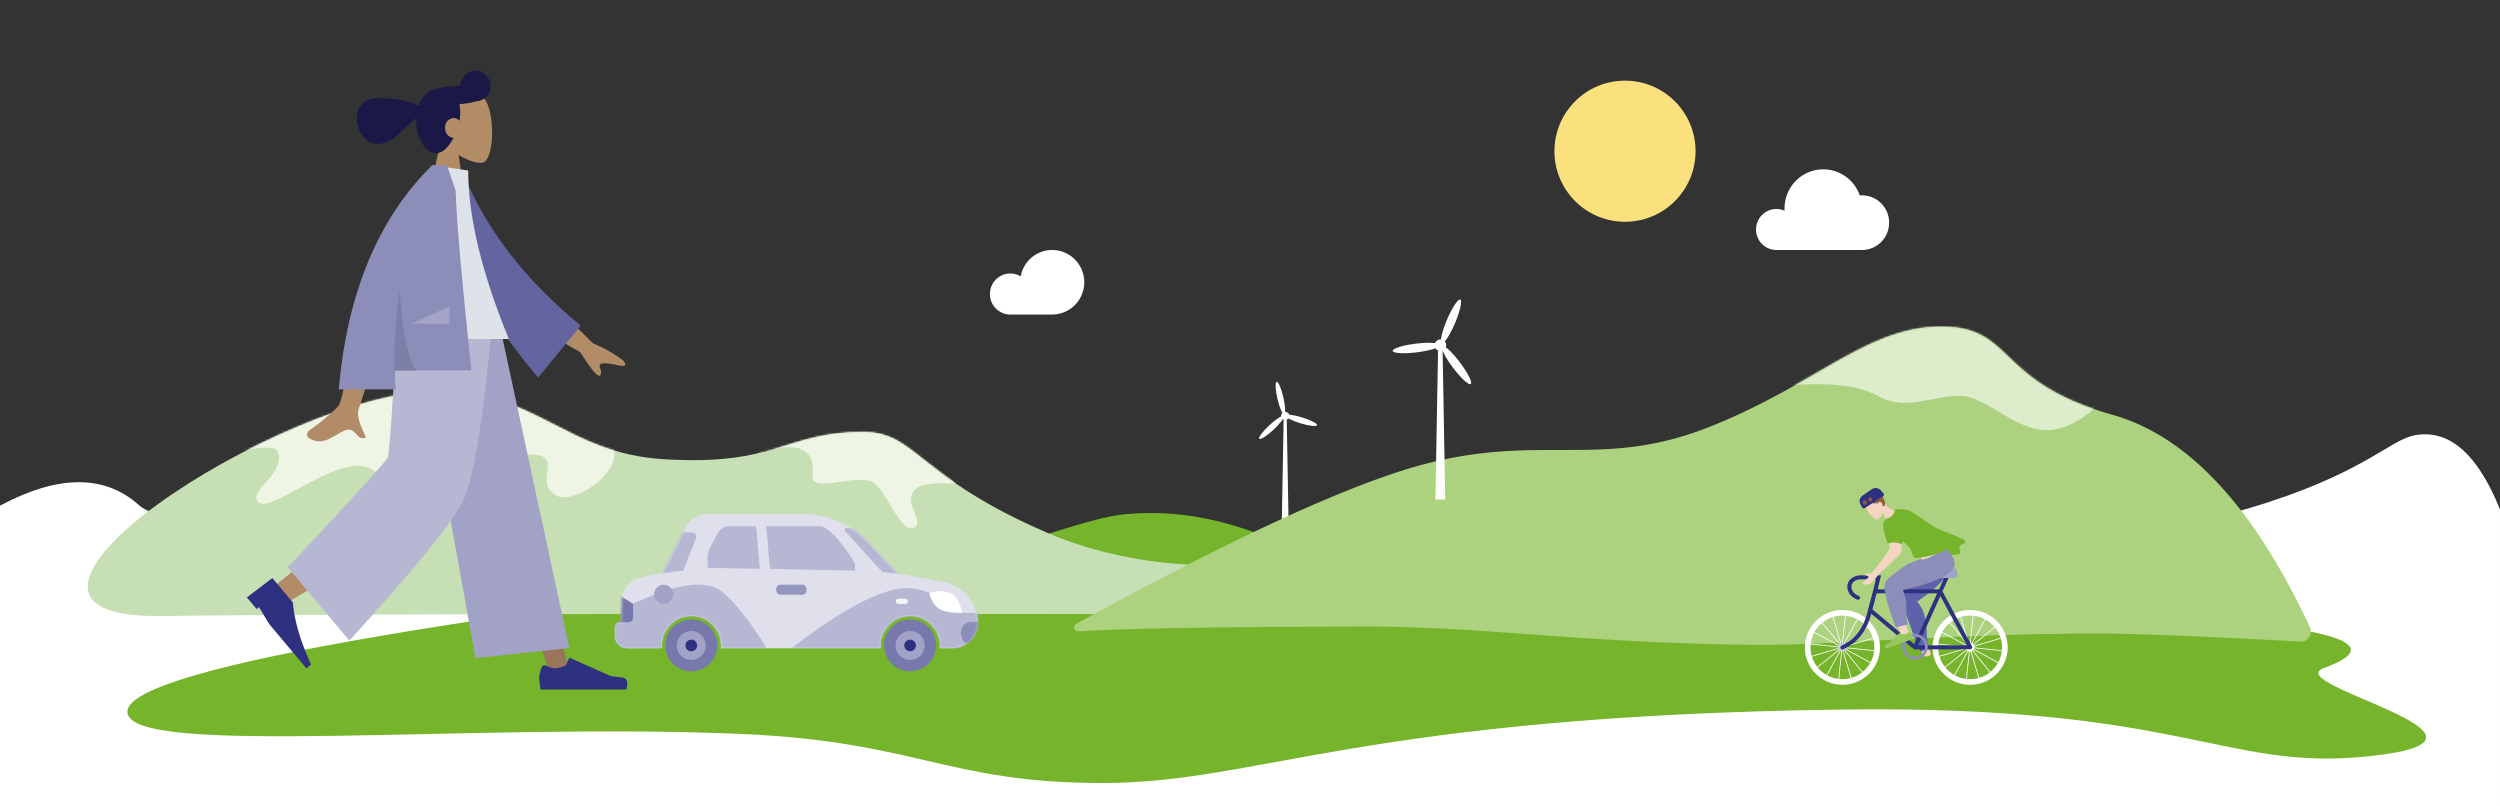 <?xml version="1.0"?>
<svg xmlns="http://www.w3.org/2000/svg" xmlns:xlink="http://www.w3.org/1999/xlink" width="1240" height="400" viewBox="0 0 1240 400">
    <rect x="0" y="0" width="1240" height="400" fill="#333333" stroke="none"/>
    <defs>
        <path d="M36.496 111.535C-74.731 113.06 96.623 0 173.364 0c49.66 0 63.46 30.767 112.42 33.772 56.585 3.473 59.805-13.534 98.898-13.534 26.21 0 26.399 22.068 91.03 49.924 65.136 28.072 132.188 11.187 143.644 12.96 9.63 1.49 34.147 10.705 73.549 27.646-363.455-.504-582.258-.248-656.41.767z" id="a"/>
        <path d="M525.83 43.735C467.201 27.203 477.462 0 440.912 0c-36.55 0-61.298 28.253-114.3 49.481-53 21.229-82.389 3.979-139.066 17.962-36.102 8.907-94.64 35.566-175.616 79.977a2 2 0 0 0 1.098 3.75c21.318-1.457 68.797-2.257 142.438-2.402 56.905-.112 110.49 8.405 193.601 9.086 36.036.295 87.23-5.122 164.887-5.634 19.1-.126 54.108 1.209 105.025 4.005a5 5 0 0 0 4.807-7.103c-27.778-59.676-60.431-94.805-97.958-105.387z" id="c"/>
        <path d="M26.068 0h47.925a43.2 43.2 0 0 1 31.436 13.569l18.646 19.781c-32.288 6.767-53.591 9.834-63.908 9.201C49.85 41.92 29.795 40.232 0 37.491L14.444 8.13A12.374 12.374 0 0 1 26.068 0z" id="e"/>
        <path d="m1.17 2.955 9.203 23.242h10.365L13.869 0H3.179A2.16 2.16 0 0 0 1.17 2.955z" id="g"/>
        <path d="M124.06 1.812c11.461.455 24.683 2.395 39.666 5.821a21.005 21.005 0 0 1 16.19 18.125c.806 7.146-4.334 13.591-11.48 14.396-.484.055-.971.082-1.458.082l-5.857.001c.038-.427.057-.86.057-1.297 0-8.114-6.582-14.692-14.7-14.692-8.118 0-14.7 6.578-14.7 14.692 0 .437.02.87.057 1.297H52.603c.037-.427.056-.86.056-1.297 0-8.114-6.581-14.692-14.7-14.692-8.118 0-14.7 6.578-14.7 14.692 0 .437.02.87.057 1.297H10.323a2.614 2.614 0 0 1-.377.028H6.269A6.269 6.269 0 0 1 0 33.995v-4.103A2.592 2.592 0 0 1 2.592 27.3h.594l.225-10.895a11.664 11.664 0 0 1 8.48-10.981C19.64 3.226 31.353 1.662 47.027.732c34.602-2.052 70.913.837 77.033 1.08z" id="h"/>
    </defs>
    <g fill="none" fill-rule="evenodd">
        <path d="M0 250.793c29.093-15.492 52.156-15.492 69.191 0 25.553 23.237 378.986 38.352 697.016 36.243 379.895-2.52 406.055-66.515 431.563-71.153 17.005-3.092 31.081 9.172 42.23 36.792V400H0V250.793z" fill="#FFF"/>
        <circle cx="35" cy="35" r="35" transform="translate(771 40)" fill="#FBE17E"/>
        <path d="M704.067 292c185.286 0 140.553 9.197 195.9 9.197 55.345 0 329.067 2.368 252.667 30.162-22.676 8.25 105.638 35.012 22.17 43.763-71.961 7.545-90.248-25.363-260.516-23.189C676.456 354.97 624.244 388.371 547 388.371c-77.244 0-91.824-20.4-178.145-24.281-133.407-5.997-305.68 12.034-305.68-11.09 0-23.124 193.95-51.16 410.992-75.879 21.524-2.45 63.447-20.191 83.737-22.078C624.08 248.891 661.941 292 704.067 292z" fill="#75B42B"/>
        <g transform="translate(43.504 194)">
            <mask id="b" fill="#fff">
                <use xlink:href="#a"/>
            </mask>
            <use fill="#C6DFB4" xlink:href="#a"/>
            <path d="M332.208 30.778c19.895-6.28 28.981-2.585 27.258 11.085-1.238 9.82 24.985-2.653 31.574 4.46 7.644 8.251 12.901 24.97 19.25 21.106 4.624-2.814-6.108-12.705 0-18.545 2.867-2.742 9.608-3.747 20.222-3.017C407.24 19.29 391.885 6 384.445 6c-7.44 0-24.852 8.26-52.237 24.778zM228.552 6.23c16.507 6.567 26.57 12.26 30.188 17.08 11.243 14.972-17.162 33.129-25.903 28.654-15.457-7.912 12.755-26.303-29.114-18.877-41.87 7.426-19.184 12.465-42.606 18.877C150.6 54.844 147.34 36.876 133.833 37c-16.573.152-43.785 23.492-49.274 18-5.49-5.492 13.436-13.441 9.84-24.755-2.806-8.829-56.37 11.932-43.906 3.084C59.633 26.84 86.1-13.464 112.453-18c32.118-5.528 62.333 1.545 62.333 1.545l53.766 22.686z" fill="#EEF5E5" mask="url(#b)"/>
        </g>
        <g transform="translate(613.999 187.94)" fill="#FFF">
            <path d="M22.68 20.047h1.545l.927 52.564h-3.398z"/>
            <g transform="rotate(-133 19.44 15.89)">
                <ellipse transform="rotate(120 23.023 21.469)" cx="23.023" cy="21.469" rx="1.516" ry="8.224"/>
                <ellipse transform="scale(1 -1) rotate(-60 -29.305 0)" cx="7.88" cy="21.469" rx="1.516" ry="8.224"/>
                <ellipse cx="15.363" cy="8.235" rx="1.514" ry="8.235"/>
            </g>
            <ellipse cx="23.453" cy="18.346" rx="2.008" ry="2.01"/>
        </g>
        <g transform="translate(521.932 162)">
            <mask id="d" fill="#fff">
                <use xlink:href="#c"/>
            </mask>
            <use fill="#ACD280" xlink:href="#c"/>
            <path d="M363.533 29.318c21.064-1.932 36.327-.262 45.788 5.01 14.191 7.908 26.432 0 40.732 0s30.19 20.939 48.784 16.381c18.594-4.558 35.137-26.232 19.017-33-10.746-4.513-41.066-16.771-90.96-36.776l-52.736 27.06-10.625 21.325z" fill="#DDECCB" mask="url(#d)"/>
        </g>
        <g fill="#FFF">
            <path d="M713.293 172.71h2.213l1.327 75.016h-4.867z"/>
            <g transform="rotate(23 7.963 1800.26)">
                <ellipse transform="rotate(120 32.96 30.639)" cx="32.959" cy="30.639" rx="2.166" ry="11.767"/>
                <ellipse transform="scale(1 -1) rotate(-60 -41.794 0)" cx="11.274" cy="30.639" rx="2.166" ry="11.767"/>
                <ellipse cx="21.99" cy="11.753" rx="2.169" ry="11.753"/>
                <ellipse cx="21.759" cy="24.691" rx="2.876" ry="2.868"/>
            </g>
        </g>
        <path d="M241.188 50.336c4.365 8.164 3.847 28.873-1.795 30.333-2.25.582-7.043-.844-11.92-3.794l3.06 21.735h-18.08l6.224-29.108c-3.47-4.089-5.82-9.099-5.428-14.713 1.132-16.176 23.574-12.617 27.939-4.453z" fill="#B28B67"/>
        <path d="M235.807 35.117c4.16 0 7.533 3.385 7.533 7.56 0 4.035-3.152 7.332-7.121 7.547-2.273.703-5.193 1.22-8.432 1.437.315 1.185.486 2.532.486 4.055 0 1.344-.148 2.77-.42 4.218-.701-.838-1.64-1.385-2.593-1.385-2.665 0-4.52 2.2-4.52 4.536 0 2.964 1.705 5.108 4.195 5.28-2.242 4.317-5.343 7.57-8.44 7.57-5.885 0-10.068-7.894-10.068-16.38 0-.3.006-.595.017-.89-6.224 4.287-11.021 12.734-19.257 12.734-11.205 0-15.654-22.676 0-22.676 10.647 0 15.884 1.558 20.397 3.861.89-2.517 2.245-4.633 3.904-6.11.395-.448 1-.877 1.782-1.275a8.411 8.411 0 0 1 1.5-.649c2.723-1.006 6.673-1.717 11.086-1.871.822-.029 1.63-.037 2.417-.027.013-4.164 3.381-7.535 7.534-7.535z" fill="#191847"/>
        <path fill="#997659" d="m210.947 161.347 36.975 93.9 24.799 79.384h9.792l-37.912-173.284z"/>
        <path d="M203.501 161.347c-.394 32.997-6.136 77.422-7.053 79.479-.612 1.371-21.724 18.809-63.339 52.313l6.745 7.242c49.101-28.726 74.788-45.004 77.06-48.835 3.408-5.747 14.504-58.631 23.413-90.199H203.5z" fill="#B28B67"/>
        <path d="m122.447 296.323 12.644-9.626 10.169 12.118c.768 9.148 3.782 19.403 9.041 30.767l-2.316 1.943-18.4-21.93-5.138-8.473-1.158.972-4.842-5.771zM268.71 330.97c-.842 2.255-1.263 3.943-1.263 5.063 0 1.363.226 3.352.679 5.967h42.489c1.104-3.663.467-5.64-1.912-5.932a234.568 234.568 0 0 1-5.929-.79l-19.745-8.833a.756.756 0 0 0-1.007.403l-1.269 3.087c-2.202 1.031-3.992 1.547-5.369 1.547-1.117 0-2.66-.452-4.627-1.357a1.511 1.511 0 0 0-2.048.845z" fill="#2E3080"/>
        <path fill="#A1A2C6" d="m235.807 326.454 46.559-5.07-34.506-160.037h-41.701z"/>
        <path d="m142.74 281.455 30.54 36.271c32.167-35.25 50.92-58.252 56.26-69.003 5.34-10.752 10.141-39.877 14.402-87.376h-46.948c-2.328 41.788-3.897 63.654-4.707 65.598-.81 1.945-17.326 20.115-49.547 54.51z" fill="#B6B7D3"/>
        <g>
            <path d="m178.032 152.292 15.743.062c-8.165 26.447-13.175 42.466-15.028 48.057l-.127.382c-.283.849-.48 1.408-.588 1.678-1.743 4.334 1.946 10.936 3.523 14.483-2.358 1.06-3.519-.168-4.71-1.513l-.257-.289-.26-.288c-1.27-1.382-2.763-2.558-5.844-1.12-5.916 2.761-10.416 7.765-17.25 3.533-.841-.52-1.762-2.479.463-4.01 5.543-3.813 13.53-10.487 14.61-12.684 1.471-2.996 4.713-19.093 9.725-48.291zm94.721-2.946 21.34 20.889c6.21 2.657 11.298 5.591 15.264 8.803.891 1.08 1.862 3.147-2.334 2.222l-.573-.125-.575-.122c-3.828-.803-7.575-1.338-8.292-.093-.789 1.369 1.535 3.467.078 5.259-.972 1.195-4.24-2.605-9.804-11.4l-22.191-13.127 7.087-12.306z" fill="#B28B67"/>
            <path d="m222.77 86.012 6.514-1.122c11.216 28.111 30.796 53.654 58.743 76.627l-21.118 25.743c-27.943-32.712-45.167-66.461-44.139-101.248z" fill="#6364A0"/>
            <path d="M194.373 168.15h58.007c-13.439-32.785-20.158-60.637-20.158-83.553l-17.498-2.616c-13.752 22.191-17.635 49.513-20.35 86.17z" fill="#DDE3E9"/>
            <path d="M215.503 81.981c1.366.047 3.448.133 6.245.255l4.228 12.124c.447 14.781 3.059 44.57 7.835 89.366h-38.024c.1 3.094.264 6.216.493 9.368h-28.273c4.229-47.874 19.673-84.911 46.333-111.113l.013.013.007-.013z" fill="#8C8DB9"/>
            <path d="M206.427 184.023h-10.63c-.466-13.874.368-27.169 2.501-39.882 1.083 19.285 3.792 32.579 8.129 39.882z" fill-opacity=".1" fill="#000"/>
            <path fill-opacity=".2" fill="#FFF" d="m204.25 160.592 18.75-8.746v8.746z"/>
        </g>
        <g transform="translate(305 255)">
            <g transform="translate(19.732)">
                <mask id="f" fill="#fff">
                    <use xlink:href="#e"/>
                </mask>
                <use fill="#E0E0EC" xlink:href="#e"/>
                <g mask="url(#f)">
                    <use fill="#B6B7D3" transform="matrix(-1 0 0 1 21.683 9.075)" xlink:href="#g"/>
                </g>
                <path d="M122.785 31.208h-7.65L94.4 8.36a.864.864 0 0 1 .64-1.445h16.734l11.012 24.294z" fill="#B6B7D3" mask="url(#f)"/>
            </g>
            <g transform="translate(0 26.314)">
                <mask id="i" fill="#fff">
                    <use xlink:href="#h"/>
                </mask>
                <use fill="#E0E0EC" xlink:href="#h"/>
                <path d="M53.708 12.58c6.528 5.72 13.735 14.938 21.62 27.657H-1.127l1.04-13.13 3.007-6.396c9.786-4.377 17.142-7.374 22.069-8.992 15.784-5.184 24.27-3.037 28.719.86zM144.978 10.419c-12.446 0-31.598 9.94-57.457 29.818H180l1.548-17.568h-12.093c-7.894-8.167-16.053-12.25-24.477-12.25z" fill="#B6B7D3" mask="url(#i)"/>
                <path d="M176.303 38.54c1.749 0 3.497-3.756 5.244-11.267h-5.244c-2.623 0-4.749 2.418-4.749 5.401 0 2.984 2.126 5.866 4.75 5.866z" fill="#8C8DB9" mask="url(#i)"/>
                <path d="m2.8 14.259 6.192 3.938v6.943a2.16 2.16 0 0 1-2.16 2.16H1.64a2.16 2.16 0 0 1-2.16-2.16v-9.059A2.16 2.16 0 0 1 2.8 14.26z" fill="#7778AC" mask="url(#i)"/>
            </g>
            <path d="M155.846 39.258c3.336-1.263 6.621-1.349 9.854-.258 3.233 1.09 5.41 4.418 6.529 9.98-5.29.083-9.06-.569-11.307-1.955-2.248-1.387-3.94-3.976-5.076-7.767z" fill="#FFF"/>
            <rect fill="#9697BF" x="80" y="35" width="15" height="5" rx="2"/>
            <g transform="translate(133.508 52.29)">
                <ellipse fill="#7778AC" cx="12.895" cy="12.855" rx="12.895" ry="12.855"/>
                <ellipse fill="#A1A2C6" cx="12.895" cy="12.855" rx="7.222" ry="7.2"/>
                <ellipse fill="#2E3080" cx="12.895" cy="12.855" rx="2.889" ry="2.88"/>
            </g>
            <g transform="translate(24.989 52.29)">
                <ellipse fill="#7778AC" cx="12.895" cy="12.855" rx="12.895" ry="12.855"/>
                <ellipse fill="#A1A2C6" cx="12.895" cy="12.855" rx="7.222" ry="7.2"/>
                <ellipse fill="#2E3080" cx="12.895" cy="12.855" rx="2.889" ry="2.88"/>
            </g>
            <path d="m140.698 41.916 3.32-.002c.73 0 1.321.59 1.321 1.32 0 .73-.591 1.322-1.321 1.323h-3.32c-.73.001-1.321-.59-1.321-1.319 0-.73.591-1.322 1.321-1.322z" fill="#F4F4F8"/>
            <ellipse fill="#A1A2C6" cx="24.183" cy="39.757" rx="4.756" ry="4.754"/>
            <path d="M101.418 6c4.023 0 9.915 6.15 17.676 18.449V28l-42.19-.776L75.047 6zm-31.39 0 1.848 21.132L46 26.656v-5.013c0-1.866.46-3.703 1.338-5.35l3.627-6.8A6.6 6.6 0 0 1 56.789 6h13.239z" fill="#B6B7D3"/>
        </g>
        <g>
            <path d="M974.856 268.729c.354 1.117-4.248 1.019-2.678 4.19 1.047 2.115-1.549 2.769-7.787 1.962l-3.734-1.32-.403-3.718c5.158-1.97 7.942-2.916 8.35-2.84.41.075 1.87.106 4.381.09 1.011.346 1.635.89 1.87 1.636z" fill="#75B42B"/>
            <path d="M925.066 250.712c.59 2.854 4.898 7.733 6.562 6.935.682-.327 1.59-1.714 2.177-3.49.3.693.577 1.262.83 1.707.602 1.059 1.276 2.42 2.02 4.086l6.313-5.403c-2.534-.91-4.374-1.67-5.521-2.28-1.005-.533-2.062-1.555-3.172-3.065-.204-1.144-.678-2.225-1.53-3.106-3.542-3.664-8.269 1.762-7.68 4.616z" fill="#F5D5C1"/>
            <path d="M923.61 249.209c-.03.519.912 1.006 1.157 1.333.766-.353 2.276-.966 3.566-1.94.797-.603 1.231-1.384 2.192-2.202l.153.181-2.041 2.023.55 1.398c.546-.53 1.294-.483 2.072-.23.06-.217.182-.42.367-.576.505-.423 1.29-.319 1.677.143.403.48.487 1.043.294 1.474.458.192.838.29 1.08.163.723-.742.121-3.567-1.225-5.172-1.474-1.757-4.152-2.097-6.77.1-.259.217-.52.432-.773.643l-.374.313c-1.04.88-1.885 1.684-1.924 2.349z" fill="#915B3C"/>
            <path d="m922.74 250.033.808 1.576a1 1 0 0 0 1.435.382l8.983-5.85a1 1 0 0 0 .194-1.51l-1.267-1.394a3.498 3.498 0 0 0-4.576-.526l-4.521 3.121a3.284 3.284 0 0 0-1.057 4.2zm3.892-2.325c0-.567.464-1.026 1.037-1.026.572 0 1.036.46 1.036 1.026 0 .567-.464 1.026-1.036 1.026-.573 0-1.037-.46-1.037-1.026zm-2.639 1.493c0-.567.464-1.026 1.037-1.026.572 0 1.037.46 1.037 1.026 0 .567-.465 1.026-1.037 1.026-.573 0-1.037-.46-1.037-1.026z" fill="#2E3080"/>
            <path d="M954.79 313.178c-.057.19.57 3.403 2.438 9.945.1.35.392.906.875 1.669l-.575.698c-.489.575-.535.444-.916.628-.396.191-1.447.372-3.152.544.416-1.102.518-1.88.303-2.332-3.178-6.718-4.904-10.96-4.558-12.264.818-3.087 5.72.651 5.584 1.112z" fill="#F5D5C1"/>
            <path d="M958.461 324.256c.579.56.946 1.005 1.101 1.336.183.389.384.986.603 1.792l-12.177 5.647c-.805-.898-.887-1.546-.244-1.945.642-.4 1.173-.738 1.593-1.014l4.505-5.172a.2.2 0 0 1 .286-.016l.806.739c.769.001 1.35-.09 1.745-.273.333-.154.732-.509 1.198-1.064a.4.4 0 0 1 .584-.03z" fill="#75B42B"/>
            <path d="m957.058 321.857-4.513 1.31c-1.985-3.853-5.414-13.182-10.288-27.987 3.331-7.001 6.153-11.8 8.468-14.398l15.04.565c1.46 3.585-3.477 9.255-14.812 17.011 1.71 2.286 2.77 4.117 3.181 5.493 1.725 5.776 1.405 9.4 1.62 12.349.182 2.486.983 4.645 1.304 5.657z" fill="#5C63AB"/>
            <g>
                <g fill="#FFF">
                    <path d="m978.574 304.328-1.666 15.78-4.52-15.195-.385.113 4.452 14.965-9.675-11.897-.311.252 9.827 12.083-14.005-7.571-.191.35 13.988 7.562-15.55-1.627-.043.397 15.53 1.625-14.991 4.422.114.383 14.972-4.417-12.15 9.798.251.31 12.136-9.785-7.46 13.682.352.19 7.45-13.664-1.634 15.483.399.042 1.632-15.464 4.44 14.928.385-.113-4.51-15.16 10.182 12.52.311-.251-10.029-12.332 13.724 7.42.19-.351-13.74-7.429 15.83 1.657.041-.397-15.849-1.659 15.261-4.501-.114-.383-15.28 4.507 12.37-9.973-.253-.31-12.385 9.986 7.595-13.928-.352-.19-7.604 13.944 1.664-15.76z"/>
                    <path d="M978.572 322.812a2.21 2.21 0 0 1-3.1-.324 2.189 2.189 0 0 1 .326-3.087 2.21 2.21 0 0 1 3.1.324c.766.942.62 2.325-.326 3.087z"/>
                    <path d="M965.456 306.685c8-6.45 19.735-5.221 26.213 2.743 6.477 7.965 5.244 19.65-2.755 26.1-8 6.45-19.735 5.222-26.213-2.743-6.477-7.965-5.244-19.65 2.755-26.1zm1.766 2.171c-6.795 5.479-7.843 15.405-2.34 22.171 5.502 6.766 15.471 7.809 22.266 2.33 6.795-5.479 7.843-15.405 2.34-22.17-5.502-6.766-15.471-7.81-22.266-2.33z"/>
                </g>
                <path fill="#FFF" d="m915.226 304.328-1.666 15.78-4.52-15.195-.385.113 4.452 14.965-9.675-11.897-.312.252 9.828 12.083-14.005-7.571-.192.35 13.988 7.562-15.55-1.627-.042.397 15.53 1.625-14.992 4.422.114.383 14.973-4.417-12.151 9.798.252.31 12.135-9.785-7.46 13.682.352.19 7.451-13.664-1.634 15.483.399.042 1.632-15.464 4.44 14.928.385-.113-4.51-15.16 10.182 12.52.311-.251-10.029-12.332 13.723 7.42.192-.351-13.74-7.429 15.828 1.657.042-.397-15.849-1.659 15.26-4.501-.113-.383-15.28 4.507 12.37-9.973-.253-.31-12.385 9.986 7.595-13.928-.352-.19-7.604 13.944 1.663-15.76z"/>
                <path d="M915.224 322.812a2.21 2.21 0 0 1-3.1-.324 2.189 2.189 0 0 1 .325-3.087 2.21 2.21 0 0 1 3.1.324c.767.942.621 2.325-.325 3.087z" fill="#CBCBDF"/>
                <path d="M902.108 306.685c8-6.45 19.735-5.221 26.212 2.743 6.478 7.965 5.244 19.65-2.755 26.1-7.999 6.45-19.734 5.222-26.212-2.743-6.477-7.965-5.244-19.65 2.755-26.1zm1.766 2.171c-6.795 5.479-7.843 15.405-2.34 22.171 5.502 6.766 15.47 7.809 22.266 2.33 6.795-5.479 7.842-15.405 2.34-22.17-5.502-6.766-15.471-7.81-22.266-2.33z" fill="#FFF"/>
                <path d="m964.812 285.493-.02.04-3.063 6.776-30.43.002c.4-1.602.826-3.32 1.277-5.156l.436-1.779-2.87-.015-2.134-.006h-1.99a474.3 474.3 0 0 0-3 .014c-4.3.034-7.313 2.9-6.632 6.66.444 2.45 2.089 4.258 4.815 5.376a1.003 1.003 0 0 0 1.308-.543.996.996 0 0 0-.545-1.302c-2.13-.873-3.292-2.151-3.606-3.885-.438-2.422 1.522-4.285 4.677-4.31l1.264-.009c.57-.003 1.162-.005 1.776-.006h1.91l1.346.003 1.132.005-.637 2.575c-.443 1.786-.859 3.44-1.245 4.964l-2.034 7.397a.992.992 0 0 0-.021.432c-.222.817-.426 1.54-.61 2.17l-.06.203c-2.171 7.366-6.309 12.386-12.443 15.135a.996.996 0 0 0-.503 1.32c.227.502.82.726 1.325.5 6.689-2.998 11.213-8.487 13.544-16.393l.19-.654.177-.62 20.99 17.521a1 1 0 0 0 .356.192c.192.056.39.054.572 0l27.177-.053a.998.998 0 0 0 .9-1.433l-.019-.036-14.65-27.26 3.147-6.965a.996.996 0 0 0-.502-1.32 1.004 1.004 0 0 0-1.305.46zm-2.38 10.121 13.136 24.44-24.218.046 2.685-5.932.041-.074.02-.041 8.336-18.439zm-31.611-1.308h29.997l-11.408 25.227-20.68-17.263a471.13 471.13 0 0 0 1.797-6.896l.294-1.068z" fill="#2E3080"/>
                <path d="M949.809 314.36c3.541 0 6.412 2.858 6.412 6.385 0 3.526-2.87 6.385-6.412 6.385s-6.413-2.859-6.413-6.385c0-3.527 2.87-6.386 6.413-6.386zm0 1.396c-2.767 0-5.01 2.234-5.01 4.989s2.243 4.988 5.01 4.988c2.766 0 5.01-2.233 5.01-4.988 0-2.755-2.244-4.989-5.01-4.989z" fill="#8C8DB9"/>
                <path d="m969.001 281.958-14.226 2.497a1.129 1.129 0 0 0-.924 1.256c.078.61.6 1.065 1.214 1.06l14.388-.102a1.5 1.5 0 0 0 1.481-1.657l-.182-1.733a1.5 1.5 0 0 0-1.75-1.321z" fill="#A1A2C6"/>
            </g>
            <g>
                <path d="M943.843 302.07c-.063.188.448 3.42 2.08 10.018.086.353.358.918.814 1.697l-.6.679c-.51.557-.552.425-.94.596-.402.177-1.46.323-3.17.437.456-1.087.585-1.86.387-2.32-2.934-6.819-4.507-11.114-4.114-12.406.93-3.056 5.695.844 5.543 1.3z" fill="#F5D5C1"/>
                <path d="m946.243 309.723-5.951 1.413c-4.165-10.992-6.461-19.528-5.253-22.217.805-1.793 4.622-4.881 11.45-9.264 5.583-2.246 9.81-3.917 12.679-5.013 1.74-.665 3.746-1.54 6.016-2.626 5.9 6.017 5.189 9.571 1.298 12.36-7.626 5.463-22.268 8.013-22.481 8.371-.182.306 1.052 2.53 1.457 6.145.315 2.826-.405 6.49.785 10.831z" fill="#8C8DB9"/>
                <path d="M947.136 313.555c.55.637.892 1.135 1.023 1.494.153.418.307 1.054.462 1.908l-13.002 4.711c-.749-1.002-.776-1.68-.08-2.033.695-.354 1.27-.654 1.725-.9l5.084-4.936a.2.2 0 0 1 .287.01l.768.842c.79.073 1.395.033 1.816-.12.357-.13.8-.461 1.33-.996a.4.4 0 0 1 .587.02z" fill="#98C760"/>
            </g>
            <g fill="#F5D5C1">
                <path d="M935.654 256.426c-.49.55.04 5.806 1.587 15.768l-2.342 3.6-6.554 8.648c-1.885-.171-2.948.056-3.19.68-.4.4 2.08.347 1.557 1.193-.2.325-.692.767-1.208 1.215l-.311.27c-.723.626-1.393 1.225-1.287 1.498.29.749 2.01.796 2.991.474 1.835-.601 3.156-2.487 4.631-4.542.772-1.075 2.587-2.756 5.446-5.044l5.077-4.964a4 4 0 0 0 1.203-2.833c.01-1.564.006-3.082-.014-4.555.971.778 2.054 1.621 3.244 2.53 3.973 3.248 6.088 5.487 6.344 6.72.256 1.233 3.733-.076 10.432-3.928l1.574-.989c-5.83-8.343-10.03-13.373-12.596-15.09-3.851-2.575-4.692-3.058-8.83-3.53-2.048-.233-3.565.031-4.55.793-.813.143-1.93.651-3.204 2.086z"/>
            </g>
            <g fill="#75B42B">
                <path d="M939.527 253.035c.49.613.078 1.57-1.236 2.868-1.314 1.3-2.256 1.878-2.826 1.736 2.69 5.585 5.103 9.02 7.239 10.306 3.203 1.929 4.757 3.819 5.282 5.001.525 1.182.64 3.776 2.5 3.806 1.86.03 14.073-1.836 16.405-5.757 1.555-2.613 3.609-3.909 6.162-3.886a216.27 216.27 0 0 0-10.724-4.326c-5.14-1.907-12.505-8.956-16.661-9.834-2.771-.586-4.818-.557-6.141.086z"/>
                <path d="M935.445 257.474c-1.078.846-1.519 2.185-1.322 4.014.197 1.83.91 4.516 2.142 8.057a15.953 15.953 0 0 1 3.239-.493c1.027-.042 2.351.327 3.972 1.11.099-3.507-.165-6.236-.79-8.186-.94-2.926-1.377-3.882-3.377-4.791-1.333-.606-2.621-.51-3.864.289z"/>
            </g>
        </g>
        <path d="M923.53 124c7.44 0 13.47-6.07 13.47-13.56 0-7.488-6.03-13.559-13.47-13.559-.362 0-.722.015-1.078.043C919.831 89.397 912.71 84 904.337 84c-10.6 0-19.194 8.65-19.194 19.322 0 .404.012.805.036 1.203a9.986 9.986 0 0 0-4.077-.864c-5.58 0-10.102 4.553-10.102 10.17 0 5.616 4.523 10.169 10.102 10.169zM501 156c-5.532-.056-10-4.587-10-10.17 0-5.616 4.523-10.169 10.102-10.169 1.886 0 3.651.52 5.162 1.426 1.36-7.446 7.84-13.087 15.63-13.087 8.778 0 15.894 7.163 15.894 16s-7.116 16-15.894 16l.106-.001V156h-21z" fill="#FFF"/>
    </g>
</svg>
